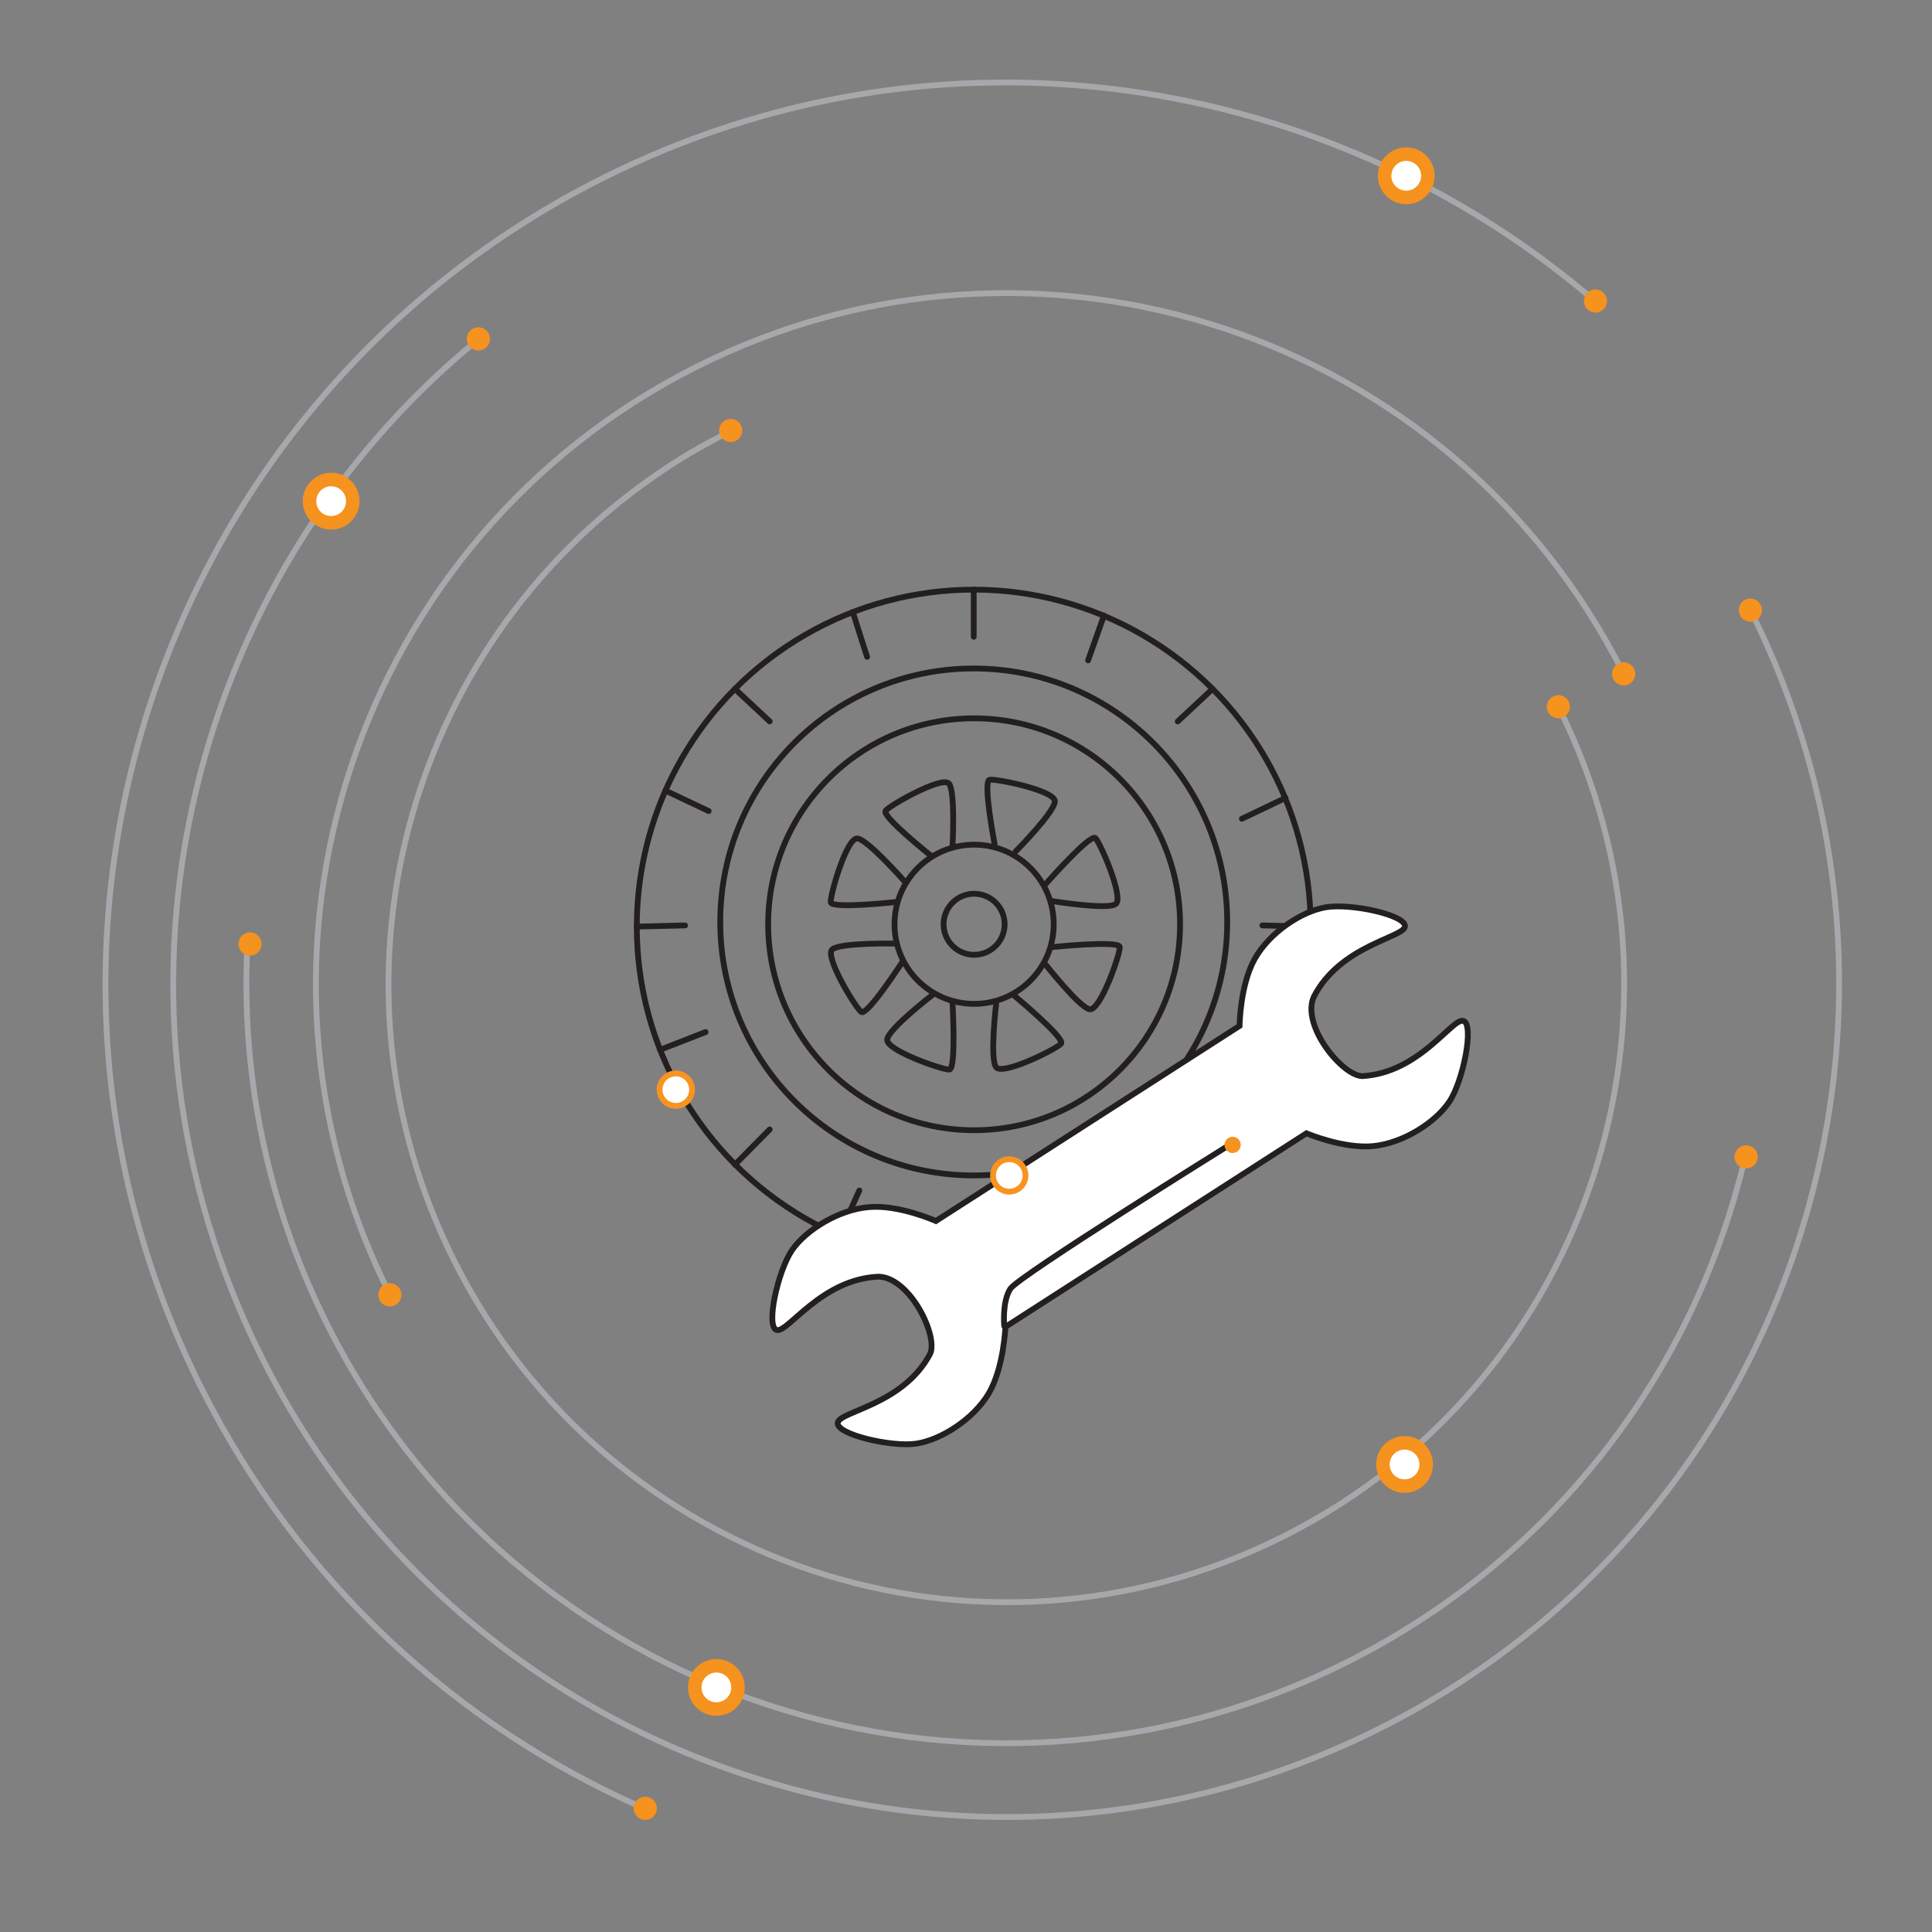 <?xml version="1.0" encoding="utf-8"?>
<!-- Generator: Adobe Illustrator 28.4.1, SVG Export Plug-In . SVG Version: 6.00 Build 0)  -->
<svg version="1.1" id="Layer_1" xmlns="http://www.w3.org/2000/svg" xmlns:xlink="http://www.w3.org/1999/xlink" x="0px" y="0px"
	 viewBox="0 0 500 500" style="enable-background:new 0 0 500 500;" xml:space="preserve">
<rect x="0" y="0" width="500" height="500" fill="#808080" stroke="none"/>
<style type="text/css">
	.st0{fill:none;stroke:#A6A8AB;stroke-width:1.5;stroke-miterlimit:10;}
	.st1{fill:#F6921E;}
	.st2{fill:#FFFFFF;stroke:#F6921E;stroke-width:3.5;stroke-miterlimit:10;}
	.st3{fill:none;stroke:#231F20;stroke-width:1.5;stroke-linecap:round;stroke-linejoin:round;stroke-miterlimit:10;}
	.st4{fill:#FFFFFF;stroke:#231F20;stroke-width:1.5;stroke-linecap:round;stroke-miterlimit:10;}
	.st5{fill:none;stroke:#231F20;stroke-width:1.5;stroke-linecap:round;stroke-miterlimit:10;}
	.st6{fill:#FFFFFF;stroke:#F79420;stroke-width:1.5;stroke-miterlimit:10;}
</style>
<g>
	<path class="st0" d="M403.3,182.9c39.6,78.9,7.8,175-71.1,214.7s-174.9,7.7-214.6-71.2c-36.2-72-12.8-158.3,51.5-203
		c6.1-4.3,12.7-8.2,19.6-11.6"/>
	<path class="st0" d="M100.8,334.8c-44.3-88.2-8.7-195.6,79.5-239.9s195.6-8.7,239.9,79.5"/>
	<path class="st0" d="M451.7,299.2c-12.8,54.8-48.9,103.8-103.2,131c-97,48.7-215.1,9.6-263.8-87.4c-15.8-31.5-22.3-65.2-20.7-98"/>
	<path class="st0" d="M453,157.9c53.4,106.3,10.5,236-95.9,289.4s-235.9,10.4-289.3-95.9c-46.1-91.9-20.5-201.1,56-263.6"/>
	<path class="st0" d="M166.2,467.8c-47.8-21.1-88.8-58.3-114.1-108.6C-5.6,244.1,40.8,104,155.8,46.2
		c86.9-43.7,188.1-27.8,257.4,32.1"/>
	<circle class="st1" cx="167" cy="468" r="3"/>
	<circle class="st1" cx="64.7" cy="244.3" r="3"/>
	<circle class="st1" cx="123.8" cy="87.7" r="3"/>
	<circle class="st1" cx="189.1" cy="111.4" r="3"/>
	<circle class="st1" cx="412.9" cy="77.9" r="3"/>
	<circle class="st1" cx="453" cy="157.9" r="3"/>
	<circle class="st1" cx="420.2" cy="174.4" r="3"/>
	<circle class="st1" cx="403.3" cy="182.9" r="3"/>
	<circle class="st1" cx="100.9" cy="335.1" r="3"/>
	<circle class="st1" cx="451.9" cy="299.4" r="3"/>
	<ellipse transform="matrix(0.894 -0.449 0.449 0.894 18.268 168.162)" class="st2" cx="363.8" cy="45.5" rx="5.6" ry="5.6"/>
	<circle class="st2" cx="85.7" cy="129.7" r="5.6"/>
	<circle class="st2" cx="185.4" cy="436.7" r="5.6"/>
	<circle class="st2" cx="363.5" cy="379" r="5.6"/>
	<g>
		<g>
			<circle class="st3" cx="252" cy="239.8" r="87.2"/>
			<circle class="st3" cx="252" cy="238.6" r="65.6"/>
			<circle class="st3" cx="252.1" cy="239.2" r="53.3"/>
			<circle class="st3" cx="252.1" cy="239.2" r="20.6"/>
			<circle class="st3" cx="252.1" cy="239.2" r="7.9"/>
			<line class="st3" x1="252" y1="152.6" x2="252" y2="164.8"/>
			<line class="st3" x1="285.7" y1="159.3" x2="281.6" y2="170.9"/>
			<line class="st3" x1="313.8" y1="178.3" x2="304.8" y2="186.7"/>
			<line class="st3" x1="332.7" y1="206.5" x2="321.4" y2="211.9"/>
			<line class="st3" x1="339.2" y1="239.8" x2="326.7" y2="239.5"/>
			<line class="st3" x1="332.1" y1="274.4" x2="320.6" y2="269.1"/>
			<line class="st3" x1="313.8" y1="301.4" x2="304.8" y2="292.3"/>
			<line class="st3" x1="283.7" y1="321.1" x2="279.6" y2="308.9"/>
			<line class="st3" x1="252" y1="327.1" x2="252" y2="314.2"/>
			<line class="st3" x1="217.1" y1="319.8" x2="222.4" y2="308.1"/>
			<line class="st3" x1="190.2" y1="301.4" x2="199.2" y2="292.3"/>
			<line class="st3" x1="170.8" y1="271.7" x2="182.6" y2="267.1"/>
			<line class="st3" x1="164.8" y1="239.8" x2="177.3" y2="239.5"/>
			<line class="st3" x1="172.2" y1="204.6" x2="183.4" y2="209.9"/>
			<line class="st3" x1="190.2" y1="178.3" x2="199.2" y2="186.7"/>
			<line class="st3" x1="220.7" y1="158.4" x2="224.4" y2="170"/>
			<path class="st3" d="M246.5,259.3c0,0,1,17.4-0.8,17.5c-1.8,0.1-16.5-5-16.1-7.8s11.7-11.5,11.7-11.5"/>
			<path class="st3" d="M262.4,257.6c0,0,13.4,11.1,12.2,12.5c-1.2,1.4-15.1,8.3-16.8,6.1s0-16.4,0-16.4"/>
			<path class="st3" d="M272.4,245.1c0,0,17.3-1.8,17.4,0c0.1,1.8-5,16.5-7.8,16.1c-2.7-0.5-11.5-11.7-11.5-11.7"/>
			<path class="st3" d="M270.7,228.7c0,0,11.5-13.1,12.8-11.8c1.3,1.3,7.5,15.6,5.2,17.1s-16.4-0.8-16.4-0.8"/>
			<path class="st3" d="M257.4,218.4c0,0-3.1-16.2-1.3-16.6c1.8-0.3,17,2.8,16.9,5.6c-0.1,2.8-10.1,12.9-10.1,12.9"/>
			<path class="st3" d="M241.1,221.6c0,0-13.1-10.4-11.9-11.8c1.1-1.4,14.7-9.1,16.4-7c1.7,2.1,0.9,16.4,0.9,16.4"/>
			<path class="st3" d="M232.3,233.4c0,0-17.1,1.9-17.3,0.1c-0.2-1.8,4.1-16.8,6.9-16.5c2.7,0.3,12.1,11,12.1,11"/>
			<path class="st3" d="M233.5,249c0,0-9.1,14-10.6,12.9s-9.6-14.4-7.5-16.2c2.1-1.8,16.3-1.5,16.3-1.5"/>
		</g>
		<path class="st4" d="M378.7,264.2c-2.9-0.8-11.2,13.4-26.1,14.3c-5.1,0-15.9-13-12.6-20.5c6.8-13.3,23.1-15.3,23.6-18.2
			c0.4-3-14.1-6.1-20.5-5c-6.4,1.1-14.6,6.6-18.4,13.4c-3.8,6.8-3.9,17.3-3.9,17.3L242.2,316c0,0-9.6-4.3-17.3-3.6
			c-7.7,0.6-16.2,5.8-19.9,11.1c-3.7,5.4-6.9,19.9-4,20.7c2.9,0.8,11.5-13.2,26.4-13.8c8.1,0.2,15.5,15.4,13.3,20
			c-7,13.2-23.4,14.8-23.9,17.8c-0.5,3,14,6.4,20.4,5.4c6.4-1,14.7-6.3,18.7-13c3.9-6.7,4.3-17.2,4.3-17.2l77.9-50.1
			c0,0,9.7,4.1,17.4,3.3c7.7-0.8,16-6.1,19.6-11.5S381.6,265,378.7,264.2z"/>
		<path class="st5" d="M318.2,296.3c0,0-54.5,33.9-56.7,37.2s-1.6,9.7-1.6,9.7"/>
		<circle class="st6" cx="261.2" cy="304.2" r="4.2"/>
		<circle class="st6" cx="174.9" cy="282" r="4.2"/>
		<circle class="st1" cx="319" cy="296.3" r="2.1"/>
	</g>
</g>
</svg>
